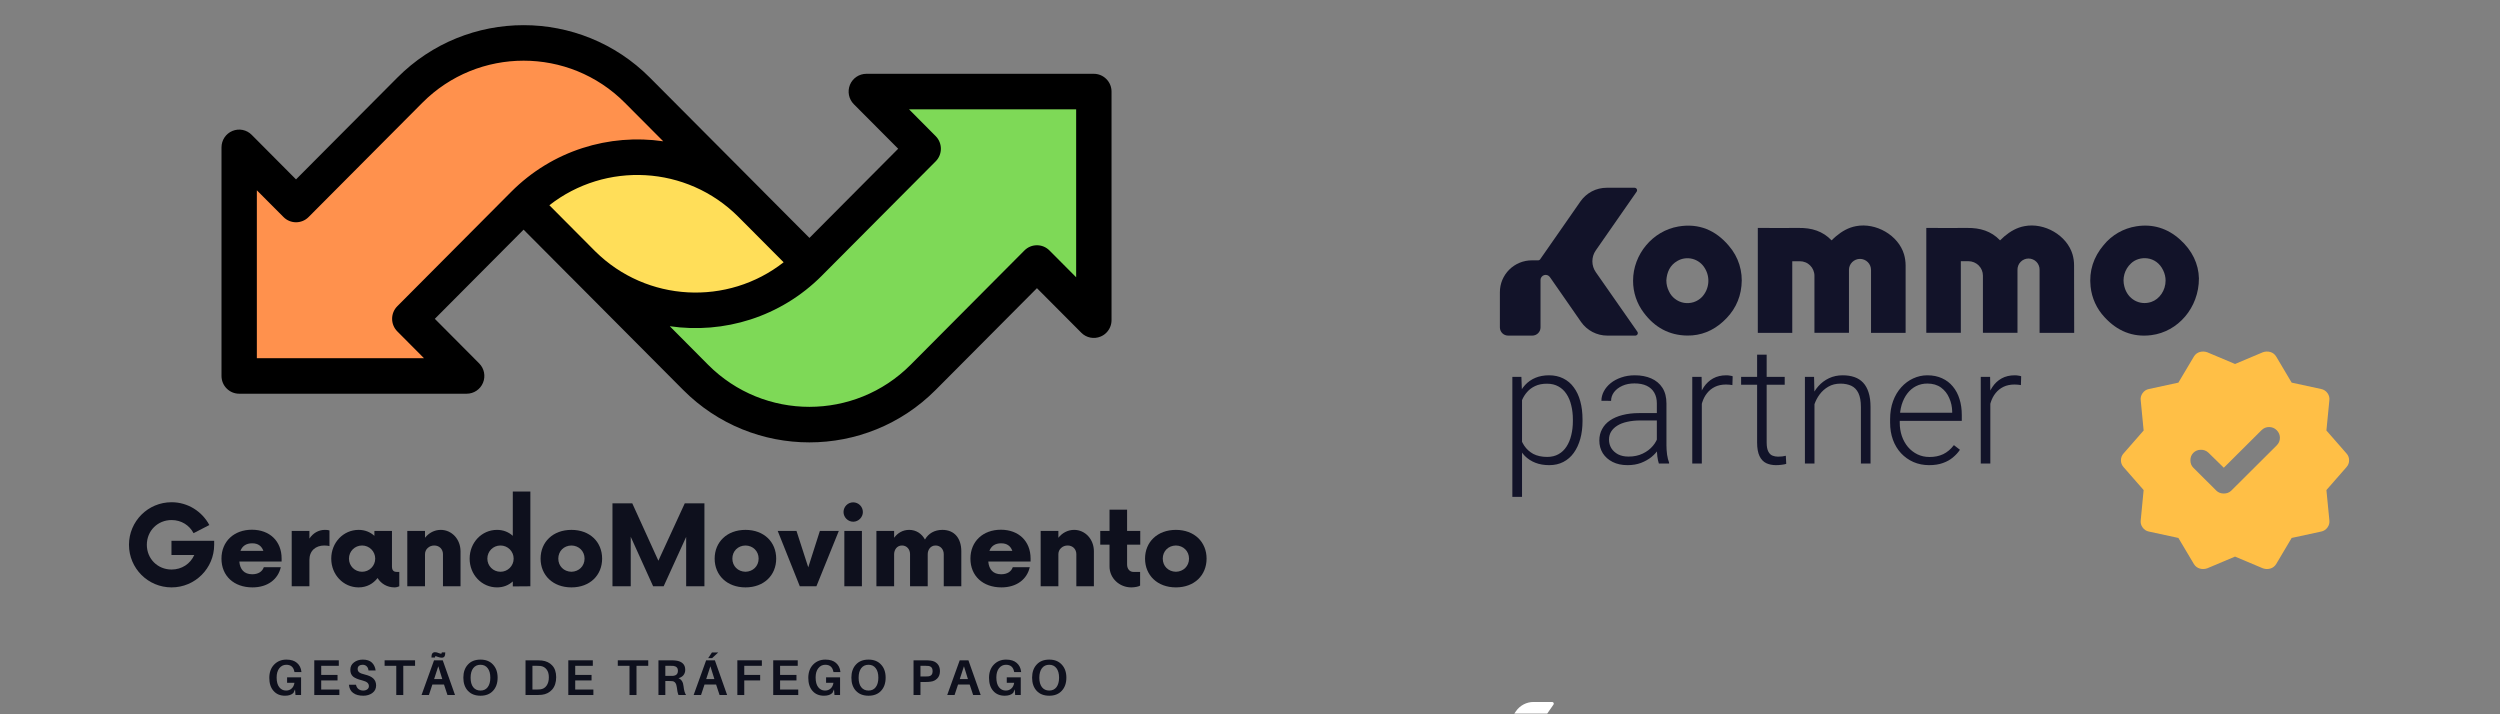 <svg xmlns="http://www.w3.org/2000/svg" xmlns:xlink="http://www.w3.org/1999/xlink" width="350" viewBox="0 0 262.5 75" height="100" preserveAspectRatio="xMidYMid meet"><rect x="0" y="0" width="262.5" height="75" fill="#808080" stroke="none"/><defs><clipPath id="d77dedce0e"><path d="M 23.258 2.324 L 116.711 2.324 L 116.711 46.676 L 23.258 46.676 Z M 23.258 2.324 " clip-rule="nonzero"></path></clipPath><clipPath id="48b87a5245"><path d="M 222 36 L 246.918 36 L 246.918 60 L 222 60 Z M 222 36 " clip-rule="nonzero"></path></clipPath><clipPath id="f8e37c1a56"><path d="M 153 73 L 164 73 L 164 74.926 L 153 74.926 Z M 153 73 " clip-rule="nonzero"></path></clipPath></defs><path fill="#ff914d" d="M 69.57 15.297 L 70.953 15.5 L 65.934 10.461 C 59.891 4.391 50.059 4.391 44.012 10.461 L 32.07 22.465 C 31.527 23.008 30.645 23.008 30.098 22.465 L 26.508 18.855 L 26.508 38.078 L 45.637 38.078 L 42.047 34.469 C 41.5 33.922 41.5 33.035 42.047 32.488 L 53.984 20.492 C 53.988 20.488 53.996 20.484 54 20.477 C 58.055 16.402 63.871 14.469 69.57 15.297 Z M 69.57 15.297 " fill-opacity="1" fill-rule="nonzero"></path><path fill="#ffde59" d="M 57.398 21.184 L 56.98 21.508 L 62.172 26.723 C 67.695 32.184 76.461 32.691 82.566 27.906 L 82.98 27.582 L 77.852 22.43 C 72.328 16.91 63.531 16.375 57.398 21.184 Z M 57.398 21.184 " fill-opacity="1" fill-rule="nonzero"></path><path fill="#7ed957" d="M 113.457 11.016 L 94.324 11.016 L 97.922 14.625 C 98.465 15.172 98.465 16.059 97.922 16.602 L 85.988 28.594 L 85.852 28.73 C 81.801 32.723 76.039 34.613 70.395 33.793 L 69.012 33.59 L 74.027 38.629 C 80.07 44.703 89.906 44.699 95.949 38.629 L 107.895 26.629 C 108.438 26.082 109.32 26.082 109.863 26.629 L 113.457 30.238 Z M 113.457 11.016 " fill-opacity="1" fill-rule="nonzero"></path><g clip-path="url(#d77dedce0e)"><path fill="#000000" d="M 114.852 7.75 L 90.965 7.75 C 90.215 7.75 89.535 8.203 89.246 8.902 C 88.961 9.598 89.117 10.402 89.648 10.938 L 94.309 15.617 L 84.992 24.98 L 80.18 20.148 C 80.16 20.129 80.141 20.109 80.125 20.09 L 68.234 8.148 C 60.922 0.805 49.027 0.809 41.719 8.152 L 31.082 18.836 L 26.426 14.156 C 25.895 13.621 25.098 13.461 24.402 13.75 C 23.707 14.039 23.258 14.719 23.258 15.473 L 23.258 39.473 C 23.258 39.969 23.449 40.445 23.801 40.793 C 24.148 41.145 24.621 41.34 25.113 41.34 L 49.004 41.34 C 49.754 41.34 50.43 40.887 50.715 40.191 C 51.004 39.492 50.848 38.691 50.312 38.156 L 45.656 33.477 L 54.977 24.113 L 59.785 28.945 C 59.84 29 59.895 29.051 59.949 29.105 L 71.73 40.941 C 79.039 48.289 90.938 48.285 98.246 40.941 L 108.879 30.258 L 113.539 34.938 C 114.07 35.473 114.867 35.629 115.562 35.34 C 115.793 35.246 115.996 35.109 116.164 34.938 C 116.508 34.594 116.711 34.121 116.711 33.617 L 116.711 9.617 C 116.711 9.121 116.516 8.645 116.164 8.297 C 115.816 7.945 115.344 7.75 114.852 7.75 Z M 82.281 27.539 C 76.418 32.133 67.922 31.75 62.5 26.391 L 57.684 21.551 C 63.566 16.941 72.105 17.344 77.523 22.762 Z M 41.715 32.156 C 40.992 32.883 40.992 34.066 41.715 34.793 L 44.516 37.609 L 26.969 37.609 L 26.969 19.98 L 29.773 22.793 C 30.496 23.52 31.672 23.52 32.398 22.793 L 44.344 10.793 C 50.207 4.898 59.746 4.898 65.609 10.789 L 69.641 14.836 C 63.977 14.012 58.012 15.781 53.664 20.152 C 53.66 20.156 53.656 20.16 53.652 20.164 Z M 112.996 29.113 L 110.191 26.297 C 109.469 25.57 108.293 25.57 107.566 26.297 L 95.617 38.301 C 89.758 44.191 80.219 44.191 74.355 38.305 L 70.328 34.254 C 75.988 35.078 81.953 33.309 86.301 28.941 C 86.301 28.941 86.301 28.938 86.301 28.938 L 98.25 16.938 C 98.973 16.211 98.973 15.027 98.25 14.297 L 95.449 11.48 L 112.996 11.48 Z M 112.996 29.113 " fill-opacity="1" fill-rule="nonzero"></path></g><path fill="#0e101d" d="M 18.004 56.781 L 18.004 58.277 L 20.398 58.277 C 19.992 59.195 19.09 59.801 18.016 59.801 C 16.551 59.801 15.418 58.672 15.418 57.203 C 15.418 55.738 16.551 54.605 18.016 54.605 C 19.047 54.605 19.891 55.156 20.324 55.984 L 21.98 55.129 C 21.223 53.707 19.727 52.734 18.016 52.734 C 15.535 52.734 13.543 54.738 13.543 57.203 C 13.543 59.672 15.535 61.676 18.016 61.676 C 20.484 61.676 22.488 59.672 22.488 57.203 L 22.488 56.781 Z M 18.004 56.781 " fill-opacity="1" fill-rule="nonzero"></path><path fill="#0e101d" d="M 29.57 58.641 C 29.57 56.828 28.324 55.621 26.449 55.621 C 24.578 55.621 23.254 56.84 23.254 58.656 C 23.254 60.473 24.562 61.676 26.508 61.676 C 28.117 61.676 29.191 60.82 29.484 59.559 L 27.699 59.559 C 27.539 60.02 27.117 60.297 26.48 60.297 C 25.637 60.297 25.199 59.789 25.129 58.961 L 29.57 58.961 Z M 26.48 57.047 C 27.105 57.047 27.469 57.336 27.656 57.844 L 25.246 57.844 C 25.434 57.352 25.824 57.047 26.48 57.047 Z M 26.48 57.047 " fill-opacity="1" fill-rule="nonzero"></path><path fill="#0e101d" d="M 34.117 55.637 C 33.434 55.637 32.867 55.984 32.488 56.551 L 32.488 55.75 L 30.629 55.75 L 30.629 61.559 L 32.488 61.559 L 32.488 58.789 C 32.488 57.828 33.141 57.277 34.059 57.277 C 34.273 57.277 34.465 57.309 34.594 57.336 L 34.594 55.695 C 34.465 55.652 34.289 55.637 34.117 55.637 Z M 34.117 55.637 " fill-opacity="1" fill-rule="nonzero"></path><path fill="#0e101d" d="M 41.664 60.051 C 41.418 60.051 41.156 59.965 41.156 59.484 L 41.156 55.75 L 39.312 55.75 L 39.312 56.262 C 38.875 55.871 38.324 55.637 37.656 55.637 C 36.047 55.637 34.781 56.973 34.781 58.656 C 34.781 60.34 36.047 61.676 37.656 61.676 C 38.5 61.676 39.18 61.297 39.645 60.691 C 40.008 61.285 40.648 61.676 41.43 61.676 C 41.621 61.676 41.793 61.617 41.926 61.559 L 41.926 60.051 Z M 38.02 60.035 C 37.25 60.035 36.641 59.426 36.641 58.656 C 36.641 57.887 37.25 57.277 38.02 57.277 C 38.773 57.277 39.398 57.887 39.398 58.656 C 39.398 59.426 38.773 60.035 38.02 60.035 Z M 38.02 60.035 " fill-opacity="1" fill-rule="nonzero"></path><path fill="#0e101d" d="M 46.281 55.637 C 45.613 55.637 45.031 55.957 44.625 56.465 L 44.625 55.75 L 42.766 55.75 L 42.766 61.559 L 44.625 61.559 L 44.625 58.191 C 44.625 57.668 45.062 57.277 45.598 57.277 C 46.133 57.277 46.512 57.668 46.512 58.191 L 46.512 61.559 L 48.355 61.559 L 48.355 57.887 C 48.355 56.609 47.43 55.637 46.281 55.637 Z M 46.281 55.637 " fill-opacity="1" fill-rule="nonzero"></path><path fill="#0e101d" d="M 53.844 51.613 L 53.844 56.262 C 53.406 55.871 52.859 55.637 52.188 55.637 C 50.578 55.637 49.312 56.973 49.312 58.656 C 49.312 60.34 50.578 61.676 52.188 61.676 C 52.859 61.676 53.406 61.445 53.844 61.051 L 53.844 61.574 L 55.688 61.559 L 55.688 51.613 Z M 52.551 60.035 C 51.781 60.035 51.172 59.426 51.172 58.656 C 51.172 57.887 51.781 57.277 52.551 57.277 C 53.309 57.277 53.934 57.887 53.934 58.656 C 53.934 59.426 53.309 60.035 52.551 60.035 Z M 52.551 60.035 " fill-opacity="1" fill-rule="nonzero"></path><path fill="#0e101d" d="M 60 61.676 C 61.945 61.676 63.223 60.398 63.223 58.656 C 63.223 56.914 61.945 55.637 60 55.637 C 58.055 55.637 56.762 56.914 56.762 58.656 C 56.762 60.398 58.055 61.676 60 61.676 Z M 60 60.035 C 59.203 60.02 58.621 59.441 58.621 58.656 C 58.621 57.871 59.203 57.289 60 57.277 C 60.785 57.289 61.379 57.871 61.379 58.656 C 61.379 59.441 60.785 60.02 60 60.035 Z M 60 60.035 " fill-opacity="1" fill-rule="nonzero"></path><path fill="#0e101d" d="M 71.902 52.848 L 69.129 58.875 L 66.387 52.848 L 64.309 52.848 L 64.309 61.559 L 66.227 61.559 L 66.227 56.363 L 68.578 61.559 L 69.684 61.559 L 72.047 56.375 L 72.047 61.559 L 73.965 61.559 L 73.965 52.848 Z M 71.902 52.848 " fill-opacity="1" fill-rule="nonzero"></path><path fill="#0e101d" d="M 78.277 61.676 C 80.223 61.676 81.5 60.398 81.5 58.656 C 81.5 56.914 80.223 55.637 78.277 55.637 C 76.332 55.637 75.039 56.914 75.039 58.656 C 75.039 60.398 76.332 61.676 78.277 61.676 Z M 78.277 60.035 C 77.48 60.02 76.898 59.441 76.898 58.656 C 76.898 57.871 77.48 57.289 78.277 57.277 C 79.062 57.289 79.656 57.871 79.656 58.656 C 79.656 59.441 79.062 60.02 78.277 60.035 Z M 78.277 60.035 " fill-opacity="1" fill-rule="nonzero"></path><path fill="#0e101d" d="M 86.086 55.75 L 84.867 59.57 L 83.633 55.75 L 81.66 55.75 L 83.98 61.559 L 85.723 61.559 L 88.074 55.75 Z M 86.086 55.75 " fill-opacity="1" fill-rule="nonzero"></path><path fill="#0e101d" d="M 89.586 54.781 C 90.137 54.781 90.602 54.312 90.602 53.766 C 90.602 53.195 90.137 52.746 89.586 52.746 C 89.031 52.746 88.57 53.195 88.57 53.766 C 88.57 54.312 89.031 54.781 89.586 54.781 Z M 88.656 61.559 L 90.5 61.559 L 90.5 55.75 L 88.656 55.75 Z M 88.656 61.559 " fill-opacity="1" fill-rule="nonzero"></path><path fill="#0e101d" d="M 98.949 55.637 C 98.121 55.637 97.484 56.016 97.121 56.652 C 96.785 56.043 96.207 55.637 95.465 55.637 C 94.797 55.637 94.258 55.957 93.883 56.465 L 93.883 55.75 L 92.023 55.75 L 92.023 61.559 L 93.883 61.559 L 93.883 58.191 C 93.883 57.77 94.145 57.277 94.711 57.277 C 95.219 57.277 95.555 57.684 95.555 58.191 L 95.555 61.559 L 97.41 61.559 L 97.41 58.191 C 97.41 57.77 97.672 57.277 98.238 57.277 C 98.746 57.277 99.094 57.684 99.094 58.191 L 99.094 61.559 L 100.938 61.559 L 100.938 57.887 C 100.938 56.535 100.227 55.637 98.949 55.637 Z M 98.949 55.637 " fill-opacity="1" fill-rule="nonzero"></path><path fill="#0e101d" d="M 108.211 58.641 C 108.211 56.828 106.965 55.621 105.09 55.621 C 103.219 55.621 101.895 56.84 101.895 58.656 C 101.895 60.473 103.203 61.676 105.148 61.676 C 106.758 61.676 107.836 60.82 108.125 59.559 L 106.34 59.559 C 106.18 60.02 105.758 60.297 105.121 60.297 C 104.277 60.297 103.84 59.789 103.77 58.961 L 108.211 58.961 Z M 105.121 57.047 C 105.746 57.047 106.109 57.336 106.297 57.844 L 103.887 57.844 C 104.074 57.352 104.465 57.047 105.121 57.047 Z M 105.121 57.047 " fill-opacity="1" fill-rule="nonzero"></path><path fill="#0e101d" d="M 112.785 55.637 C 112.117 55.637 111.535 55.957 111.129 56.465 L 111.129 55.75 L 109.27 55.75 L 109.27 61.559 L 111.129 61.559 L 111.129 58.191 C 111.129 57.668 111.566 57.277 112.102 57.277 C 112.641 57.277 113.016 57.668 113.016 58.191 L 113.016 61.559 L 114.859 61.559 L 114.859 57.887 C 114.859 56.609 113.934 55.637 112.785 55.637 Z M 112.785 55.637 " fill-opacity="1" fill-rule="nonzero"></path><path fill="#0e101d" d="M 119.727 57.191 L 119.727 55.75 L 118.344 55.75 L 118.344 53.516 L 116.5 53.516 L 116.5 55.75 L 115.527 55.75 L 115.527 57.191 L 116.5 57.191 L 116.5 59.484 C 116.5 60.719 117.547 61.676 118.781 61.676 C 119.172 61.676 119.562 61.59 119.711 61.488 L 119.711 60.051 L 119.012 60.051 C 118.621 60.051 118.344 59.746 118.344 59.266 L 118.344 57.191 Z M 119.727 57.191 " fill-opacity="1" fill-rule="nonzero"></path><path fill="#0e101d" d="M 123.469 61.676 C 125.414 61.676 126.691 60.398 126.691 58.656 C 126.691 56.914 125.414 55.637 123.469 55.637 C 121.523 55.637 120.23 56.914 120.23 58.656 C 120.23 60.398 121.523 61.676 123.469 61.676 Z M 123.469 60.035 C 122.672 60.02 122.09 59.441 122.09 58.656 C 122.09 57.871 122.672 57.289 123.469 57.277 C 124.254 57.289 124.848 57.871 124.848 58.656 C 124.848 59.441 124.254 60.02 123.469 60.035 Z M 123.469 60.035 " fill-opacity="1" fill-rule="nonzero"></path><path fill="#0e101d" d="M 30.145 71.121 L 31.613 71.121 L 31.613 72.977 L 31.027 72.977 L 30.977 72.383 L 30.812 72.754 C 30.613 72.953 30.32 73.051 29.93 73.051 C 29.422 73.051 29.023 72.887 28.727 72.551 C 28.426 72.215 28.277 71.758 28.277 71.18 C 28.277 70.598 28.445 70.133 28.781 69.785 C 29.121 69.434 29.551 69.258 30.07 69.258 C 30.547 69.258 30.918 69.371 31.184 69.605 C 31.453 69.836 31.605 70.141 31.645 70.52 L 31.652 70.57 L 30.918 70.57 L 30.91 70.52 C 30.816 70.039 30.535 69.801 30.062 69.801 C 29.766 69.801 29.52 69.922 29.328 70.164 C 29.141 70.402 29.047 70.727 29.047 71.137 C 29.047 71.578 29.137 71.918 29.32 72.152 C 29.504 72.391 29.742 72.508 30.035 72.508 C 30.273 72.508 30.469 72.438 30.621 72.293 C 30.781 72.152 30.879 71.949 30.918 71.691 L 30.145 71.691 Z M 30.145 71.121 " fill-opacity="1" fill-rule="nonzero"></path><path fill="#0e101d" d="M 35.633 72.402 L 35.633 72.977 L 33 72.977 L 33 69.332 L 35.574 69.332 L 35.574 69.91 L 33.727 69.91 L 33.727 70.867 L 35.441 70.867 L 35.441 71.445 L 33.727 71.445 L 33.727 72.402 Z M 35.633 72.402 " fill-opacity="1" fill-rule="nonzero"></path><path fill="#0e101d" d="M 38.098 69.258 C 38.512 69.258 38.824 69.363 39.047 69.57 C 39.266 69.781 39.398 70.059 39.441 70.402 L 38.691 70.402 C 38.676 70.219 38.613 70.07 38.504 69.965 C 38.398 69.855 38.25 69.801 38.066 69.801 C 37.918 69.801 37.793 69.84 37.695 69.918 C 37.598 69.988 37.555 70.098 37.555 70.238 C 37.555 70.395 37.609 70.516 37.727 70.602 C 37.844 70.691 38.043 70.766 38.328 70.832 C 38.73 70.93 39.023 71.066 39.211 71.254 C 39.398 71.441 39.492 71.68 39.492 71.973 C 39.492 72.309 39.359 72.57 39.098 72.762 C 38.836 72.957 38.52 73.051 38.148 73.051 C 37.703 73.051 37.348 72.957 37.082 72.762 C 36.82 72.566 36.672 72.277 36.637 71.898 L 37.379 71.898 C 37.418 72.094 37.508 72.246 37.645 72.352 C 37.781 72.457 37.945 72.508 38.141 72.508 C 38.305 72.508 38.445 72.465 38.559 72.383 C 38.676 72.297 38.734 72.184 38.734 72.047 C 38.734 71.895 38.676 71.77 38.566 71.676 C 38.457 71.582 38.27 71.5 38.008 71.434 C 37.594 71.336 37.285 71.207 37.082 71.047 C 36.887 70.883 36.785 70.645 36.785 70.328 C 36.785 70.004 36.91 69.746 37.164 69.555 C 37.422 69.355 37.734 69.258 38.098 69.258 Z M 38.098 69.258 " fill-opacity="1" fill-rule="nonzero"></path><path fill="#0e101d" d="M 43.582 69.91 L 42.344 69.91 L 42.344 72.977 L 41.609 72.977 L 41.609 69.91 L 40.383 69.91 L 40.383 69.332 L 43.582 69.332 Z M 43.582 69.91 " fill-opacity="1" fill-rule="nonzero"></path><path fill="#0e101d" d="M 45.746 68.902 C 45.691 68.902 45.664 68.949 45.664 69.043 L 45.301 69.043 C 45.301 68.844 45.328 68.703 45.391 68.613 C 45.457 68.527 45.551 68.48 45.68 68.48 C 45.801 68.48 45.93 68.512 46.066 68.574 C 46.176 68.617 46.258 68.637 46.309 68.637 C 46.359 68.637 46.391 68.594 46.391 68.5 L 46.754 68.5 C 46.754 68.703 46.723 68.848 46.664 68.934 C 46.602 69.02 46.504 69.059 46.375 69.059 C 46.27 69.059 46.137 69.031 45.984 68.977 C 45.863 68.926 45.785 68.902 45.746 68.902 Z M 46.621 71.879 L 45.398 71.879 L 45.035 72.977 L 44.262 72.977 L 45.574 69.332 L 46.488 69.332 L 47.777 72.977 L 46.984 72.977 Z M 46.02 69.957 L 45.582 71.305 L 46.441 71.305 Z M 46.02 69.957 " fill-opacity="1" fill-rule="nonzero"></path><path fill="#0e101d" d="M 50.453 69.258 C 51.008 69.258 51.445 69.43 51.762 69.777 C 52.086 70.121 52.25 70.578 52.25 71.156 C 52.25 71.73 52.086 72.195 51.762 72.539 C 51.445 72.883 51.008 73.051 50.453 73.051 C 49.895 73.051 49.457 72.883 49.133 72.539 C 48.812 72.195 48.652 71.73 48.652 71.156 C 48.652 70.578 48.812 70.121 49.133 69.777 C 49.449 69.43 49.891 69.258 50.453 69.258 Z M 49.684 72.152 C 49.871 72.391 50.125 72.508 50.453 72.508 C 50.777 72.508 51.027 72.391 51.211 72.152 C 51.391 71.91 51.484 71.578 51.484 71.156 C 51.484 70.73 51.391 70.402 51.211 70.164 C 51.027 69.922 50.777 69.801 50.453 69.801 C 50.121 69.801 49.867 69.922 49.684 70.164 C 49.504 70.402 49.414 70.734 49.414 71.164 C 49.414 71.586 49.504 71.918 49.684 72.152 Z M 49.684 72.152 " fill-opacity="1" fill-rule="nonzero"></path><path fill="#0e101d" d="M 56.902 69.355 C 57.355 69.41 57.715 69.586 57.984 69.875 C 58.258 70.168 58.398 70.578 58.398 71.105 C 58.398 71.645 58.258 72.078 57.977 72.402 C 57.695 72.719 57.332 72.902 56.887 72.953 C 56.766 72.969 56.609 72.977 56.426 72.977 L 55.18 72.977 L 55.18 69.332 L 56.434 69.332 C 56.621 69.332 56.777 69.34 56.902 69.355 Z M 56.723 72.383 C 57.004 72.352 57.223 72.227 57.383 72.004 C 57.547 71.781 57.629 71.484 57.629 71.121 C 57.629 70.77 57.551 70.492 57.391 70.289 C 57.23 70.082 57.012 69.957 56.738 69.926 C 56.633 69.914 56.504 69.91 56.352 69.91 L 55.906 69.91 L 55.906 72.402 L 56.344 72.402 C 56.52 72.402 56.645 72.395 56.723 72.383 Z M 56.723 72.383 " fill-opacity="1" fill-rule="nonzero"></path><path fill="#0e101d" d="M 62.305 72.402 L 62.305 72.977 L 59.672 72.977 L 59.672 69.332 L 62.246 69.332 L 62.246 69.91 L 60.398 69.91 L 60.398 70.867 L 62.113 70.867 L 62.113 71.445 L 60.398 71.445 L 60.398 72.402 Z M 62.305 72.402 " fill-opacity="1" fill-rule="nonzero"></path><path fill="#0e101d" d="M 68.066 69.91 L 66.832 69.91 L 66.832 72.977 L 66.098 72.977 L 66.098 69.91 L 64.867 69.91 L 64.867 69.332 L 68.066 69.332 Z M 68.066 69.91 " fill-opacity="1" fill-rule="nonzero"></path><path fill="#0e101d" d="M 71.773 72.062 C 71.82 72.492 71.906 72.797 72.039 72.977 L 71.238 72.977 C 71.148 72.738 71.094 72.465 71.066 72.16 C 71.016 71.754 70.852 71.539 70.57 71.52 C 70.504 71.512 70.406 71.508 70.281 71.508 L 69.859 71.508 L 69.859 72.977 L 69.137 72.977 L 69.137 69.332 L 70.465 69.332 C 70.664 69.332 70.844 69.344 70.992 69.363 C 71.281 69.398 71.512 69.496 71.684 69.652 C 71.859 69.809 71.949 70.031 71.949 70.328 C 71.949 70.555 71.883 70.746 71.758 70.898 C 71.633 71.047 71.457 71.152 71.238 71.211 C 71.551 71.336 71.73 71.617 71.773 72.062 Z M 69.859 70.965 L 70.363 70.965 C 70.508 70.965 70.605 70.965 70.66 70.965 C 71.008 70.934 71.18 70.758 71.18 70.438 C 71.18 70.273 71.141 70.152 71.059 70.074 C 70.977 69.992 70.855 69.941 70.703 69.918 C 70.621 69.914 70.516 69.91 70.398 69.91 L 69.859 69.91 Z M 69.859 70.965 " fill-opacity="1" fill-rule="nonzero"></path><path fill="#0e101d" d="M 74.773 69.102 L 74.359 69.102 L 74.754 68.508 L 75.414 68.508 Z M 75.191 71.879 L 73.973 71.879 L 73.609 72.977 L 72.832 72.977 L 74.145 69.332 L 75.062 69.332 L 76.348 72.977 L 75.555 72.977 Z M 74.59 69.957 L 74.152 71.305 L 75.012 71.305 Z M 74.59 69.957 " fill-opacity="1" fill-rule="nonzero"></path><path fill="#0e101d" d="M 78.148 69.91 L 78.148 70.867 L 79.816 70.867 L 79.816 71.445 L 78.148 71.445 L 78.148 72.977 L 77.422 72.977 L 77.422 69.332 L 79.996 69.332 L 79.996 69.91 Z M 78.148 69.91 " fill-opacity="1" fill-rule="nonzero"></path><path fill="#0e101d" d="M 83.816 72.402 L 83.816 72.977 L 81.188 72.977 L 81.188 69.332 L 83.762 69.332 L 83.762 69.91 L 81.91 69.91 L 81.91 70.867 L 83.629 70.867 L 83.629 71.445 L 81.91 71.445 L 81.91 72.402 Z M 83.816 72.402 " fill-opacity="1" fill-rule="nonzero"></path><path fill="#0e101d" d="M 86.738 71.121 L 88.207 71.121 L 88.207 72.977 L 87.621 72.977 L 87.57 72.383 L 87.406 72.754 C 87.207 72.953 86.914 73.051 86.523 73.051 C 86.016 73.051 85.613 72.887 85.316 72.551 C 85.02 72.215 84.871 71.758 84.871 71.18 C 84.871 70.598 85.039 70.133 85.375 69.785 C 85.715 69.434 86.145 69.258 86.664 69.258 C 87.141 69.258 87.512 69.371 87.777 69.605 C 88.043 69.836 88.199 70.141 88.238 70.52 L 88.246 70.57 L 87.512 70.57 L 87.504 70.52 C 87.41 70.039 87.125 69.801 86.656 69.801 C 86.355 69.801 86.113 69.922 85.922 70.164 C 85.73 70.402 85.641 70.727 85.641 71.137 C 85.641 71.578 85.73 71.918 85.91 72.152 C 86.098 72.391 86.336 72.508 86.629 72.508 C 86.863 72.508 87.062 72.438 87.215 72.293 C 87.375 72.152 87.473 71.949 87.512 71.691 L 86.738 71.691 Z M 86.738 71.121 " fill-opacity="1" fill-rule="nonzero"></path><path fill="#0e101d" d="M 91.195 69.258 C 91.75 69.258 92.188 69.43 92.508 69.777 C 92.832 70.121 92.992 70.578 92.992 71.156 C 92.992 71.73 92.832 72.195 92.508 72.539 C 92.188 72.883 91.75 73.051 91.195 73.051 C 90.637 73.051 90.199 72.883 89.875 72.539 C 89.555 72.195 89.395 71.73 89.395 71.156 C 89.395 70.578 89.555 70.121 89.875 69.777 C 90.191 69.43 90.633 69.258 91.195 69.258 Z M 90.426 72.152 C 90.613 72.391 90.867 72.508 91.195 72.508 C 91.52 72.508 91.773 72.391 91.953 72.152 C 92.137 71.91 92.227 71.578 92.227 71.156 C 92.227 70.73 92.137 70.402 91.953 70.164 C 91.773 69.922 91.52 69.801 91.195 69.801 C 90.863 69.801 90.609 69.922 90.426 70.164 C 90.246 70.402 90.156 70.734 90.156 71.164 C 90.156 71.586 90.246 71.918 90.426 72.152 Z M 90.426 72.152 " fill-opacity="1" fill-rule="nonzero"></path><path fill="#0e101d" d="M 97.715 69.363 C 98.004 69.395 98.242 69.504 98.422 69.695 C 98.605 69.887 98.695 70.145 98.695 70.469 C 98.695 70.789 98.602 71.047 98.414 71.238 C 98.227 71.43 97.992 71.543 97.715 71.574 C 97.559 71.598 97.383 71.609 97.184 71.609 L 96.648 71.609 L 96.648 72.977 L 95.922 72.977 L 95.922 69.332 L 97.184 69.332 C 97.387 69.332 97.566 69.344 97.715 69.363 Z M 97.5 71.016 C 97.785 70.973 97.926 70.789 97.926 70.469 C 97.926 70.152 97.785 69.973 97.5 69.926 C 97.418 69.914 97.309 69.91 97.176 69.91 L 96.648 69.91 L 96.648 71.031 L 97.176 71.031 C 97.309 71.031 97.418 71.027 97.5 71.016 Z M 97.5 71.016 " fill-opacity="1" fill-rule="nonzero"></path><path fill="#0e101d" d="M 101.816 71.879 L 100.594 71.879 L 100.23 72.977 L 99.457 72.977 L 100.77 69.332 L 101.684 69.332 L 102.973 72.977 L 102.18 72.977 Z M 101.215 69.957 L 100.777 71.305 L 101.633 71.305 Z M 101.215 69.957 " fill-opacity="1" fill-rule="nonzero"></path><path fill="#0e101d" d="M 105.711 71.121 L 107.18 71.121 L 107.18 72.977 L 106.594 72.977 L 106.547 72.383 L 106.383 72.754 C 106.184 72.953 105.887 73.051 105.5 73.051 C 104.992 73.051 104.59 72.887 104.293 72.551 C 103.996 72.215 103.848 71.758 103.848 71.18 C 103.848 70.598 104.016 70.133 104.352 69.785 C 104.691 69.434 105.121 69.258 105.637 69.258 C 106.117 69.258 106.488 69.371 106.754 69.605 C 107.02 69.836 107.176 70.141 107.215 70.52 L 107.223 70.57 L 106.488 70.57 L 106.48 70.52 C 106.387 70.039 106.102 69.801 105.629 69.801 C 105.332 69.801 105.086 69.922 104.895 70.164 C 104.707 70.402 104.617 70.727 104.617 71.137 C 104.617 71.578 104.707 71.918 104.887 72.152 C 105.074 72.391 105.312 72.508 105.605 72.508 C 105.84 72.508 106.035 72.438 106.191 72.293 C 106.352 72.152 106.449 71.949 106.488 71.691 L 105.711 71.691 Z M 105.711 71.121 " fill-opacity="1" fill-rule="nonzero"></path><path fill="#0e101d" d="M 110.172 69.258 C 110.727 69.258 111.16 69.43 111.48 69.777 C 111.805 70.121 111.969 70.578 111.969 71.156 C 111.969 71.73 111.805 72.195 111.48 72.539 C 111.16 72.883 110.727 73.051 110.172 73.051 C 109.613 73.051 109.172 72.883 108.852 72.539 C 108.531 72.195 108.371 71.73 108.371 71.156 C 108.371 70.578 108.531 70.121 108.852 69.777 C 109.168 69.43 109.609 69.258 110.172 69.258 Z M 109.402 72.152 C 109.59 72.391 109.844 72.508 110.172 72.508 C 110.492 72.508 110.746 72.391 110.93 72.152 C 111.109 71.91 111.203 71.578 111.203 71.156 C 111.203 70.73 111.109 70.402 110.93 70.164 C 110.746 69.922 110.492 69.801 110.172 69.801 C 109.84 69.801 109.586 69.922 109.402 70.164 C 109.223 70.402 109.129 70.734 109.129 71.164 C 109.129 71.586 109.223 71.918 109.402 72.152 Z M 109.402 72.152 " fill-opacity="1" fill-rule="nonzero"></path><path fill="#121329" d="M 171.699 35.238 L 168.77 35.238 C 168.227 35.238 167.695 35.109 167.215 34.859 C 166.734 34.609 166.32 34.246 166.012 33.805 L 164.176 31.16 L 162.738 29.094 C 162.672 29 162.578 28.93 162.469 28.891 C 162.359 28.852 162.242 28.852 162.133 28.887 C 162.023 28.922 161.926 28.988 161.859 29.082 C 161.789 29.172 161.754 29.285 161.754 29.398 L 161.754 34.379 C 161.754 34.609 161.664 34.828 161.5 34.988 C 161.34 35.148 161.117 35.238 160.891 35.238 L 158.352 35.238 C 158.125 35.238 157.902 35.148 157.742 34.988 C 157.582 34.828 157.488 34.609 157.488 34.379 L 157.488 30.672 C 157.488 30.234 157.574 29.801 157.742 29.395 C 157.914 28.992 158.16 28.621 158.473 28.312 C 158.781 28.004 159.152 27.758 159.559 27.59 C 159.965 27.422 160.402 27.336 160.844 27.336 L 161.504 27.336 C 161.547 27.336 161.59 27.324 161.625 27.305 C 161.664 27.285 161.695 27.258 161.719 27.223 L 164.168 23.707 L 165.945 21.152 C 166.254 20.711 166.664 20.348 167.145 20.094 C 167.625 19.844 168.16 19.715 168.703 19.715 L 171.629 19.715 C 171.676 19.715 171.723 19.727 171.766 19.754 C 171.805 19.777 171.84 19.812 171.863 19.855 C 171.887 19.898 171.895 19.945 171.891 19.992 C 171.891 20.039 171.875 20.086 171.848 20.125 L 167.559 26.289 C 167.324 26.625 167.199 27.023 167.199 27.434 C 167.199 27.844 167.324 28.242 167.559 28.578 L 171.922 34.828 C 171.949 34.867 171.965 34.914 171.969 34.961 C 171.973 35.012 171.961 35.059 171.938 35.102 C 171.914 35.145 171.879 35.18 171.836 35.203 C 171.797 35.23 171.746 35.242 171.699 35.238 Z M 171.699 35.238 " fill-opacity="1" fill-rule="nonzero"></path><path fill="#121329" d="M 200.09 34.949 L 196.457 34.949 L 196.457 28.34 C 196.457 28.035 196.336 27.738 196.117 27.523 C 195.902 27.309 195.605 27.184 195.301 27.184 C 194.992 27.184 194.695 27.309 194.48 27.523 C 194.262 27.738 194.141 28.035 194.141 28.34 L 194.141 34.945 L 190.516 34.945 L 190.516 34.723 C 190.516 33.609 190.516 30.734 190.516 28.945 C 190.516 28.742 190.473 28.547 190.395 28.363 C 190.32 28.18 190.207 28.012 190.062 27.871 C 189.922 27.73 189.754 27.617 189.566 27.543 C 189.383 27.469 189.184 27.43 188.98 27.43 L 188.188 27.43 L 188.188 34.949 L 184.57 34.949 L 184.57 23.934 L 184.762 23.934 C 186.133 23.934 187.508 23.949 188.879 23.934 C 190.203 23.918 191.379 24.254 192.316 25.238 C 192.469 25.094 192.613 24.949 192.773 24.816 C 193.391 24.297 194.07 23.895 194.879 23.746 C 196.98 23.344 199.332 24.711 199.922 26.703 C 200.031 27.078 200.086 27.465 200.09 27.852 C 200.09 30.176 200.09 34.902 200.09 34.949 Z M 200.09 34.949 " fill-opacity="1" fill-rule="nonzero"></path><path fill="#121329" d="M 217.789 34.949 L 214.156 34.949 L 214.156 28.34 C 214.16 28.184 214.137 28.031 214.078 27.887 C 214.023 27.742 213.938 27.609 213.832 27.5 C 213.723 27.387 213.594 27.297 213.449 27.238 C 213.309 27.176 213.152 27.145 212.996 27.145 C 212.84 27.145 212.688 27.176 212.543 27.238 C 212.402 27.297 212.27 27.387 212.164 27.5 C 212.055 27.609 211.969 27.742 211.914 27.887 C 211.859 28.031 211.832 28.184 211.836 28.34 L 211.836 34.945 L 208.207 34.945 L 208.207 34.723 C 208.207 33.609 208.207 30.734 208.207 28.945 C 208.207 28.539 208.047 28.156 207.762 27.871 C 207.473 27.586 207.086 27.426 206.68 27.426 L 205.887 27.426 L 205.887 34.945 L 202.262 34.945 L 202.262 23.934 L 202.453 23.934 C 203.824 23.934 205.199 23.949 206.57 23.934 C 207.895 23.918 209.07 24.254 210.008 25.238 C 210.16 25.094 210.305 24.949 210.461 24.816 C 211.078 24.297 211.762 23.895 212.57 23.746 C 214.672 23.344 217.02 24.711 217.613 26.703 C 217.723 27.078 217.777 27.465 217.777 27.852 Z M 217.789 34.949 " fill-opacity="1" fill-rule="nonzero"></path><path fill="#121329" d="M 171.473 29.465 C 171.473 26.719 173.52 24.238 176.242 23.781 C 178.387 23.418 180.156 24.176 181.531 25.812 C 182.031 26.387 182.406 27.059 182.633 27.781 C 182.859 28.508 182.934 29.27 182.852 30.023 C 182.707 31.52 182.031 32.762 180.922 33.766 C 179.863 34.73 178.602 35.254 177.152 35.234 C 175.238 35.207 173.738 34.359 172.605 32.848 C 171.863 31.875 171.465 30.688 171.473 29.465 Z M 174.969 29.465 C 174.969 29.848 175.059 30.227 175.234 30.574 C 175.375 30.891 175.594 31.168 175.871 31.379 C 176.145 31.594 176.469 31.734 176.812 31.797 C 177.156 31.855 177.512 31.828 177.844 31.723 C 178.172 31.613 178.473 31.426 178.715 31.176 C 179.086 30.773 179.316 30.262 179.367 29.719 C 179.422 29.176 179.293 28.629 179.008 28.164 C 178.727 27.684 178.27 27.336 177.734 27.188 C 177.195 27.043 176.621 27.113 176.137 27.391 C 175.344 27.84 175.02 28.578 174.965 29.457 Z M 174.969 29.465 " fill-opacity="1" fill-rule="nonzero"></path><path fill="#121329" d="M 230.887 29.234 C 230.891 32.301 228.695 34.84 225.879 35.191 C 223.926 35.438 222.301 34.746 220.988 33.316 C 220.156 32.43 219.637 31.301 219.512 30.094 C 219.336 28.445 219.82 26.988 220.887 25.727 C 221.746 24.672 222.969 23.973 224.316 23.762 C 226.055 23.488 227.59 23.977 228.887 25.137 C 230.188 26.297 230.855 27.73 230.887 29.234 Z M 227.387 29.465 C 227.387 29.094 227.301 28.727 227.137 28.391 C 226.402 26.824 224.594 26.836 223.754 27.66 C 223.426 27.961 223.184 28.352 223.062 28.785 C 222.941 29.215 222.941 29.672 223.062 30.102 C 223.395 31.406 224.648 32.113 225.875 31.707 C 226.754 31.418 227.387 30.477 227.387 29.465 Z M 227.387 29.465 " fill-opacity="1" fill-rule="nonzero"></path><path fill="#121329" d="M 159.812 41.324 L 159.812 52.172 L 158.797 52.172 L 158.797 39.574 L 159.746 39.574 Z M 166.164 44.039 L 166.164 44.219 C 166.164 44.895 166.086 45.516 165.93 46.082 C 165.77 46.648 165.543 47.141 165.242 47.555 C 164.949 47.965 164.586 48.281 164.152 48.504 C 163.719 48.73 163.227 48.84 162.676 48.84 C 162.129 48.84 161.641 48.758 161.215 48.59 C 160.785 48.422 160.418 48.184 160.109 47.875 C 159.805 47.559 159.559 47.195 159.371 46.781 C 159.191 46.359 159.066 45.902 158.992 45.402 L 158.992 43.074 C 159.078 42.523 159.215 42.023 159.406 41.578 C 159.598 41.129 159.844 40.742 160.141 40.418 C 160.445 40.09 160.805 39.844 161.223 39.668 C 161.641 39.496 162.117 39.406 162.648 39.406 C 163.207 39.406 163.703 39.516 164.137 39.734 C 164.578 39.949 164.945 40.258 165.242 40.668 C 165.547 41.074 165.777 41.559 165.93 42.133 C 166.086 42.699 166.164 43.336 166.164 44.039 Z M 165.152 44.219 L 165.152 44.039 C 165.152 43.508 165.094 43.016 164.98 42.562 C 164.875 42.105 164.707 41.711 164.484 41.375 C 164.266 41.035 163.98 40.766 163.637 40.578 C 163.301 40.387 162.898 40.289 162.43 40.289 C 161.945 40.289 161.531 40.371 161.188 40.535 C 160.852 40.691 160.57 40.902 160.344 41.164 C 160.117 41.422 159.941 41.707 159.812 42.016 C 159.684 42.324 159.586 42.625 159.523 42.922 L 159.523 45.605 C 159.633 46.031 159.805 46.426 160.039 46.789 C 160.277 47.148 160.594 47.438 160.984 47.656 C 161.387 47.867 161.875 47.977 162.449 47.977 C 162.91 47.977 163.309 47.879 163.648 47.688 C 163.984 47.5 164.266 47.23 164.484 46.891 C 164.707 46.547 164.875 46.152 164.98 45.695 C 165.094 45.242 165.152 44.75 165.152 44.219 Z M 173.969 47.043 L 173.969 42.352 C 173.969 41.918 173.879 41.547 173.699 41.23 C 173.52 40.918 173.254 40.676 172.906 40.508 C 172.559 40.34 172.125 40.258 171.613 40.258 C 171.141 40.258 170.719 40.34 170.348 40.508 C 169.98 40.672 169.691 40.895 169.477 41.172 C 169.27 41.449 169.164 41.754 169.164 42.09 L 168.148 42.082 C 168.148 41.738 168.234 41.41 168.402 41.09 C 168.57 40.77 168.812 40.484 169.121 40.23 C 169.43 39.98 169.801 39.781 170.227 39.637 C 170.66 39.484 171.137 39.406 171.656 39.406 C 172.309 39.406 172.883 39.516 173.379 39.734 C 173.879 39.953 174.273 40.281 174.555 40.719 C 174.836 41.156 174.977 41.707 174.977 42.367 L 174.977 46.766 C 174.977 47.078 175 47.402 175.043 47.738 C 175.094 48.074 175.164 48.352 175.254 48.57 L 175.254 48.672 L 174.18 48.672 C 174.113 48.473 174.059 48.219 174.02 47.918 C 173.988 47.609 173.969 47.316 173.969 47.043 Z M 174.207 43.375 L 174.223 44.148 L 172.238 44.148 C 171.719 44.148 171.254 44.199 170.844 44.293 C 170.438 44.383 170.094 44.516 169.812 44.695 C 169.531 44.871 169.316 45.078 169.164 45.328 C 169.016 45.574 168.945 45.855 168.945 46.168 C 168.945 46.492 169.027 46.789 169.188 47.059 C 169.359 47.328 169.594 47.543 169.898 47.707 C 170.207 47.863 170.574 47.941 170.996 47.941 C 171.559 47.941 172.055 47.836 172.484 47.629 C 172.918 47.422 173.273 47.152 173.555 46.816 C 173.84 46.48 174.027 46.113 174.121 45.715 L 174.562 46.293 C 174.488 46.574 174.352 46.863 174.156 47.16 C 173.965 47.449 173.715 47.727 173.406 47.984 C 173.094 48.234 172.727 48.441 172.305 48.605 C 171.891 48.762 171.418 48.84 170.887 48.84 C 170.289 48.84 169.77 48.73 169.324 48.504 C 168.883 48.281 168.543 47.977 168.293 47.59 C 168.051 47.195 167.93 46.754 167.93 46.262 C 167.93 45.812 168.027 45.41 168.219 45.059 C 168.41 44.699 168.684 44.395 169.047 44.148 C 169.41 43.898 169.852 43.707 170.363 43.578 C 170.883 43.445 171.461 43.375 172.102 43.375 Z M 178.691 41.082 L 178.691 48.672 L 177.688 48.672 L 177.688 39.574 L 178.668 39.574 Z M 181.93 39.508 L 181.902 40.434 C 181.789 40.418 181.68 40.402 181.574 40.391 C 181.465 40.379 181.352 40.375 181.227 40.375 C 180.789 40.375 180.402 40.457 180.07 40.617 C 179.742 40.777 179.469 40.996 179.242 41.281 C 179.016 41.562 178.844 41.895 178.727 42.273 C 178.609 42.648 178.539 43.055 178.523 43.484 L 178.152 43.629 C 178.152 43.035 178.215 42.48 178.336 41.973 C 178.461 41.461 178.652 41.016 178.902 40.637 C 179.164 40.25 179.488 39.949 179.875 39.734 C 180.27 39.516 180.73 39.406 181.262 39.406 C 181.391 39.406 181.516 39.418 181.641 39.441 C 181.77 39.457 181.867 39.48 181.93 39.508 Z M 187.395 39.574 L 187.395 40.398 L 182.816 40.398 L 182.816 39.574 Z M 184.496 37.238 L 185.5 37.238 L 185.5 46.461 C 185.5 46.883 185.559 47.199 185.672 47.41 C 185.781 47.625 185.93 47.77 186.109 47.84 C 186.289 47.914 186.484 47.949 186.691 47.949 C 186.844 47.949 186.992 47.941 187.133 47.926 C 187.273 47.902 187.398 47.879 187.512 47.855 L 187.555 48.707 C 187.43 48.746 187.27 48.777 187.074 48.801 C 186.875 48.828 186.68 48.84 186.48 48.84 C 186.094 48.84 185.75 48.77 185.449 48.629 C 185.152 48.484 184.918 48.238 184.75 47.891 C 184.582 47.539 184.496 47.059 184.496 46.453 Z M 190.52 41.52 L 190.52 48.672 L 189.516 48.672 L 189.516 39.574 L 190.477 39.574 Z M 190.293 43.562 L 189.844 43.309 C 189.879 42.77 189.988 42.266 190.172 41.797 C 190.359 41.324 190.609 40.91 190.926 40.551 C 191.246 40.191 191.621 39.914 192.047 39.711 C 192.48 39.508 192.961 39.406 193.484 39.406 C 193.941 39.406 194.348 39.469 194.711 39.594 C 195.07 39.715 195.379 39.914 195.629 40.18 C 195.883 40.449 196.074 40.797 196.203 41.215 C 196.34 41.637 196.406 42.148 196.406 42.754 L 196.406 48.672 L 195.395 48.672 L 195.395 42.746 C 195.395 42.117 195.305 41.629 195.133 41.273 C 194.957 40.914 194.711 40.66 194.391 40.508 C 194.066 40.359 193.688 40.281 193.25 40.281 C 192.766 40.281 192.34 40.387 191.973 40.602 C 191.613 40.809 191.309 41.082 191.059 41.418 C 190.816 41.746 190.633 42.105 190.504 42.484 C 190.375 42.859 190.305 43.219 190.293 43.562 Z M 202.559 48.84 C 201.961 48.84 201.41 48.73 200.91 48.512 C 200.414 48.293 199.98 47.984 199.609 47.59 C 199.242 47.191 198.957 46.719 198.758 46.176 C 198.559 45.625 198.461 45.027 198.461 44.375 L 198.461 44.016 C 198.461 43.316 198.566 42.68 198.773 42.113 C 198.98 41.551 199.27 41.062 199.637 40.66 C 200 40.258 200.418 39.949 200.887 39.734 C 201.359 39.516 201.855 39.406 202.371 39.406 C 202.953 39.406 203.469 39.512 203.918 39.719 C 204.367 39.922 204.746 40.211 205.051 40.586 C 205.359 40.953 205.594 41.395 205.75 41.906 C 205.91 42.41 205.988 42.969 205.988 43.578 L 205.988 44.191 L 199.07 44.191 L 199.07 43.336 L 204.98 43.336 L 204.98 43.215 C 204.973 42.707 204.867 42.23 204.668 41.789 C 204.477 41.34 204.191 40.973 203.809 40.695 C 203.426 40.414 202.945 40.273 202.371 40.273 C 201.945 40.273 201.551 40.363 201.188 40.543 C 200.836 40.723 200.527 40.98 200.27 41.316 C 200.016 41.648 199.816 42.043 199.676 42.5 C 199.543 42.957 199.473 43.461 199.473 44.016 L 199.473 44.375 C 199.473 44.883 199.547 45.352 199.695 45.789 C 199.848 46.223 200.059 46.602 200.336 46.934 C 200.617 47.262 200.949 47.52 201.332 47.707 C 201.715 47.891 202.137 47.984 202.602 47.984 C 203.141 47.984 203.617 47.887 204.035 47.688 C 204.453 47.488 204.828 47.172 205.16 46.738 L 205.793 47.227 C 205.598 47.52 205.348 47.789 205.051 48.035 C 204.758 48.281 204.406 48.477 203.992 48.621 C 203.582 48.77 203.105 48.84 202.559 48.84 Z M 208.984 41.082 L 208.984 48.672 L 207.98 48.672 L 207.98 39.574 L 208.961 39.574 Z M 212.223 39.508 L 212.195 40.434 C 212.082 40.418 211.973 40.402 211.867 40.391 C 211.762 40.379 211.645 40.375 211.52 40.375 C 211.082 40.375 210.695 40.457 210.363 40.617 C 210.035 40.777 209.762 40.996 209.535 41.281 C 209.309 41.562 209.137 41.895 209.02 42.273 C 208.902 42.648 208.836 43.055 208.816 43.484 L 208.445 43.629 C 208.445 43.035 208.508 42.48 208.633 41.973 C 208.754 41.461 208.945 41.016 209.199 40.637 C 209.457 40.25 209.781 39.949 210.168 39.734 C 210.562 39.516 211.023 39.406 211.555 39.406 C 211.684 39.406 211.812 39.418 211.934 39.441 C 212.062 39.457 212.16 39.48 212.223 39.508 Z M 212.223 39.508 " fill-opacity="1" fill-rule="nonzero"></path><g clip-path="url(#48b87a5245)"><path fill="#ffbf46" d="M 228.73 56.484 L 225.645 55.816 C 225.363 55.762 225.141 55.617 224.973 55.383 C 224.805 55.148 224.738 54.895 224.777 54.613 L 225.082 51.457 L 222.98 49.055 C 222.793 48.852 222.699 48.609 222.699 48.332 C 222.699 48.051 222.793 47.809 222.98 47.605 L 225.082 45.203 L 224.777 42.047 C 224.738 41.766 224.805 41.512 224.973 41.277 C 225.141 41.043 225.363 40.898 225.645 40.844 L 228.73 40.176 L 230.359 37.438 C 230.508 37.195 230.715 37.035 230.977 36.961 C 231.238 36.887 231.5 36.898 231.762 36.988 L 234.68 38.219 L 237.598 36.988 C 237.859 36.898 238.121 36.887 238.383 36.961 C 238.645 37.035 238.848 37.195 239 37.438 L 240.625 40.176 L 243.711 40.844 C 243.992 40.898 244.215 41.043 244.387 41.277 C 244.555 41.512 244.617 41.766 244.582 42.047 L 244.273 45.203 L 246.375 47.605 C 246.562 47.809 246.656 48.051 246.656 48.332 C 246.656 48.609 246.562 48.852 246.375 49.055 L 244.273 51.457 L 244.582 54.613 C 244.617 54.895 244.555 55.148 244.387 55.383 C 244.215 55.617 243.992 55.762 243.711 55.816 L 240.625 56.484 L 239 59.223 C 238.848 59.465 238.645 59.625 238.383 59.699 C 238.121 59.773 237.859 59.762 237.598 59.672 L 234.68 58.441 L 231.762 59.672 C 231.5 59.762 231.238 59.773 230.977 59.699 C 230.715 59.625 230.508 59.465 230.359 59.223 Z M 232.715 51.516 C 232.922 51.719 233.184 51.82 233.5 51.82 C 233.816 51.82 234.078 51.719 234.285 51.516 L 239.055 46.766 C 239.277 46.543 239.391 46.277 239.391 45.969 C 239.391 45.664 239.277 45.398 239.055 45.172 C 238.832 44.949 238.562 44.84 238.254 44.84 C 237.945 44.84 237.68 44.949 237.457 45.172 L 233.5 49.113 L 231.871 47.52 C 231.648 47.316 231.383 47.219 231.074 47.227 C 230.766 47.234 230.508 47.344 230.301 47.547 C 230.098 47.754 229.992 48.012 229.992 48.332 C 229.992 48.648 230.098 48.906 230.301 49.113 Z M 232.715 51.516 " fill-opacity="1" fill-rule="nonzero"></path></g><g clip-path="url(#f8e37c1a56)"><path fill="#ffffff" d="M 163.02 84.055 L 161.066 84.055 C 160.703 84.055 160.348 83.969 160.027 83.801 C 159.707 83.637 159.434 83.395 159.227 83.098 L 158 81.336 L 157.043 79.957 C 157 79.895 156.938 79.848 156.863 79.824 C 156.793 79.797 156.711 79.797 156.641 79.82 C 156.566 79.844 156.5 79.887 156.457 79.949 C 156.41 80.012 156.387 80.086 156.387 80.164 L 156.387 83.484 C 156.387 83.637 156.324 83.781 156.219 83.887 C 156.109 83.996 155.965 84.055 155.812 84.055 L 154.117 84.055 C 153.965 84.055 153.82 83.996 153.711 83.887 C 153.605 83.781 153.543 83.637 153.543 83.484 L 153.543 81.012 C 153.543 80.719 153.602 80.43 153.715 80.16 C 153.824 79.891 153.988 79.645 154.199 79.438 C 154.406 79.23 154.652 79.066 154.922 78.957 C 155.195 78.844 155.484 78.785 155.777 78.785 L 156.219 78.785 C 156.25 78.785 156.277 78.781 156.301 78.766 C 156.328 78.754 156.348 78.734 156.363 78.711 L 157.996 76.367 L 159.184 74.664 C 159.387 74.371 159.664 74.129 159.984 73.961 C 160.305 73.793 160.66 73.707 161.02 73.707 L 162.973 73.707 C 163.004 73.707 163.035 73.715 163.062 73.73 C 163.09 73.75 163.113 73.773 163.129 73.801 C 163.141 73.828 163.148 73.859 163.148 73.891 C 163.145 73.922 163.137 73.953 163.117 73.98 L 160.258 78.09 C 160.102 78.312 160.02 78.578 160.02 78.852 C 160.02 79.125 160.102 79.391 160.258 79.613 L 163.168 83.781 C 163.188 83.809 163.195 83.84 163.199 83.871 C 163.199 83.902 163.191 83.934 163.176 83.965 C 163.164 83.992 163.141 84.016 163.109 84.031 C 163.082 84.047 163.051 84.059 163.02 84.055 Z M 163.02 84.055 " fill-opacity="1" fill-rule="nonzero"></path></g></svg>